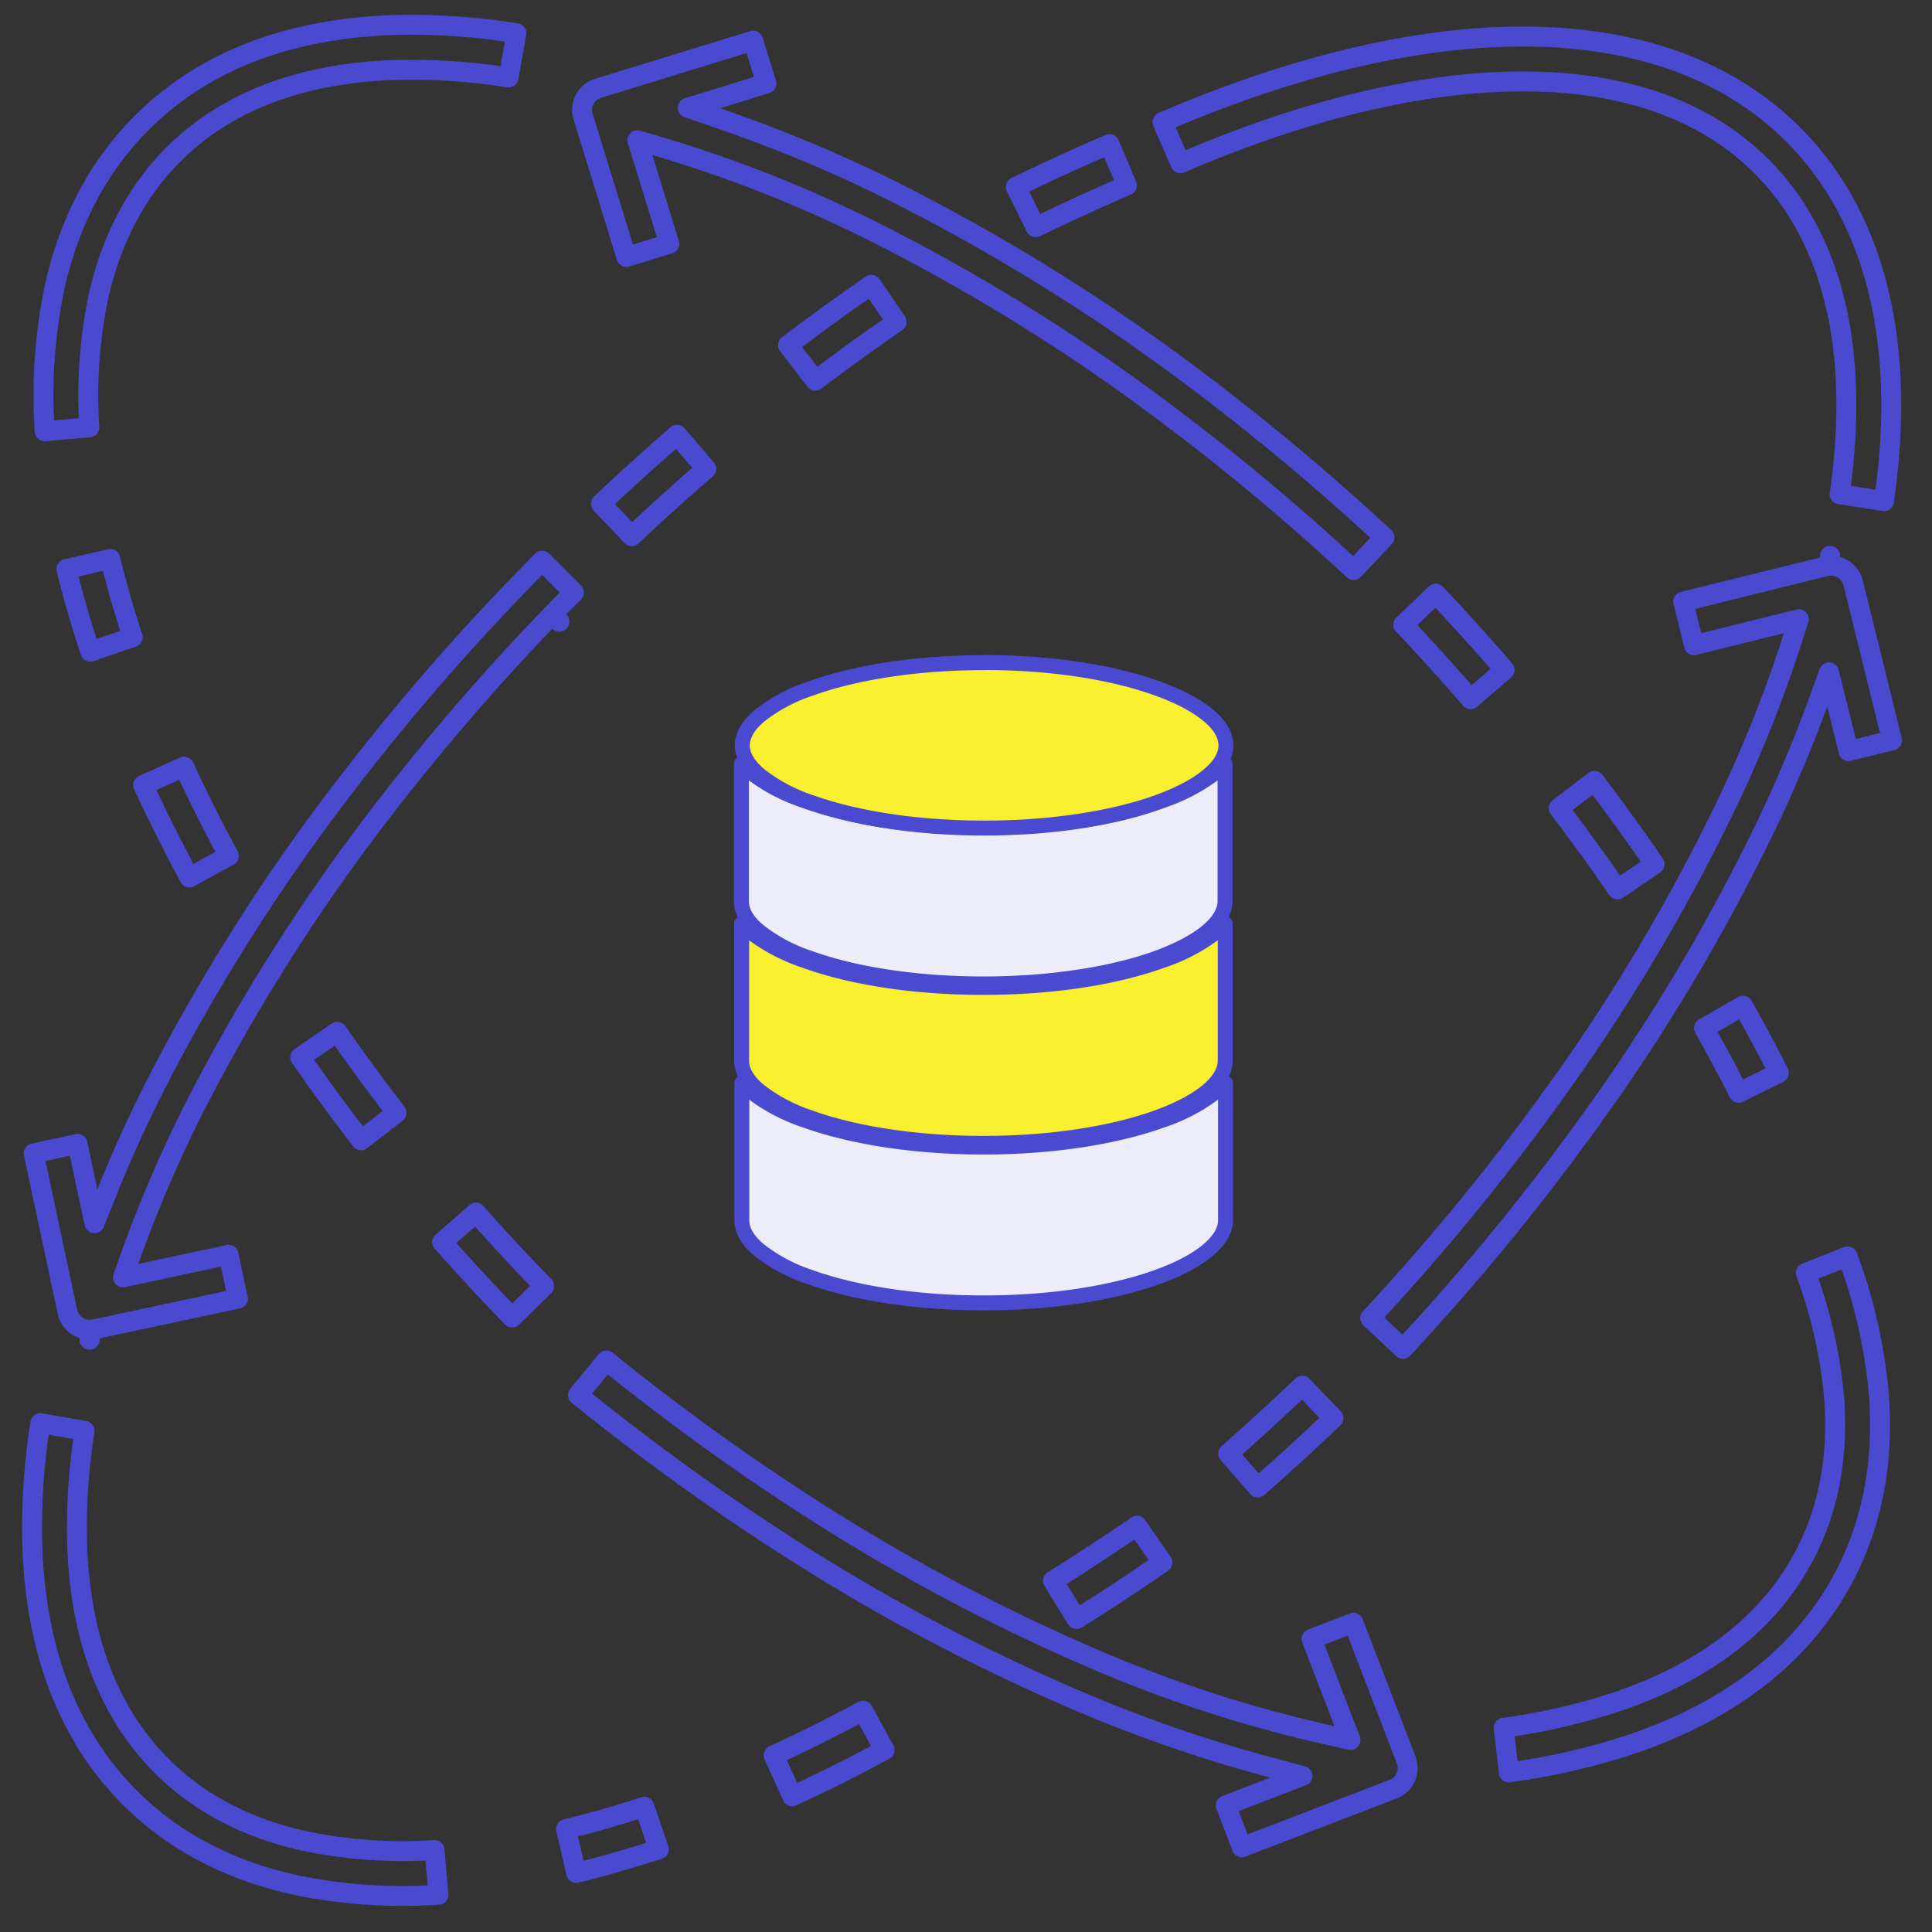 <svg stroke-miterlimit="10" viewBox="0 0 194 194" xml:space="preserve" xmlns="http://www.w3.org/2000/svg" clip-rule="evenodd" stroke-linecap="round" stroke-linejoin="round"><rect x="0" y="0" width="194" height="194" fill="#333333" stroke="none"/><g stroke="#4a4ad0"><path d="M123.03 106.15v.36c0 .95-.53 1.95-1.7 2.96-1.18 1-2.92 1.94-5.14 2.74-4.42 1.6-10.6 2.6-17.44 2.6-6.85 0-13.02-1-17.45-2.6a16.8 16.8 0 0 1-5.13-2.74c-1.18-1-1.7-2-1.7-2.96V92.75c.22.24.46.47.72.7a18.24 18.24 0 0 0 5.6 3c4.63 1.69 10.98 2.7 17.96 2.7s13.32-1.01 17.96-2.7a18.27 18.27 0 0 0 5.6-3c.25-.23.5-.46.72-.7v13.4Z" fill="#f9ef2f" stroke-linecap="butt" stroke-linejoin="miter" stroke-width="1.5"/><path d="M122.28 77.4c.27-.21.5-.44.73-.7V90.5c0 .94-.53 1.95-1.7 2.95-1.17 1-2.91 1.94-5.13 2.75-4.43 1.6-10.6 2.6-17.45 2.6s-13.02-1-17.45-2.6a16.77 16.77 0 0 1-5.13-2.75c-1.18-1-1.7-2-1.7-2.95V76.7c.22.24.46.47.72.7a18.24 18.24 0 0 0 5.6 3c4.63 1.69 10.98 2.7 17.96 2.7s13.33-1.01 17.96-2.7a18.24 18.24 0 0 0 5.6-3h-.01Z" fill="#ededfa" stroke-linecap="butt" stroke-linejoin="miter" stroke-width="1.5"/><path d="M98.82 66.53c6.85 0 13.02 1 17.45 2.62 2.22.8 3.96 1.74 5.13 2.74 1.18 1 1.7 2 1.7 2.96 0 .95-.52 1.95-1.7 2.95-1.17 1-2.91 1.94-5.13 2.75-4.43 1.6-10.6 2.6-17.44 2.6-6.85 0-13.02-1-17.45-2.6a16.8 16.8 0 0 1-5.13-2.75c-1.18-1-1.71-2-1.71-2.95 0-.95.53-1.95 1.7-2.96a16.8 16.8 0 0 1 5.14-2.75c4.43-1.6 10.6-2.6 17.45-2.6l-.01-.01Z" fill="#f9ef2f" stroke-linecap="butt" stroke-linejoin="miter" stroke-width="1.5"/><path d="M9.87 29.88a48.4 48.4 0 0 0-.9 13.03l-4.48.4c-.33-4.8 0-9.63.97-14.35v-.04c1.49-6.7 4.45-12.27 8.77-16.58 5.99-6 14.23-9.31 24.6-9.8a66 66 0 0 1 13.02.8l-.78 4.44a62.18 62.18 0 0 0-12.05-.73H39c-9.05.42-16.36 3.24-21.6 8.47-3.72 3.73-6.25 8.57-7.54 14.36Zm-.8 35.56c-.91-2.73-1.71-5.5-2.4-8.3l4.4-1.02c.65 2.65 1.4 5.27 2.26 7.86l-4.26 1.46Zm5.3 13.39 4.12-1.85a152.9 152.9 0 0 0 4.49 8.96l-3.96 2.17c-1.67-3.1-3.23-6.22-4.64-9.28Zm19.49 24.78c1.64 2.36 3.38 4.74 5.16 7.08l.8 1.05-3.56 2.76-.83-1.08c-1.83-2.4-3.6-4.83-5.28-7.25l3.7-2.55v-.01Zm30.69-87.75 2.66 8.62-4.31 1.32-4.35-14.1a2.25 2.25 0 0 1 1.5-2.82l.1-.04 15.48-4.76 1.33 4.3L72 9.92l-2.94.9 2.92 1c6.4 2.19 12.64 4.8 18.67 7.88a198 198 0 0 1 29.47 18.44 235.23 235.23 0 0 1 18.9 15.82l-3.1 3.28a230.68 230.68 0 0 0-18.51-15.5A193.4 193.4 0 0 0 88.6 23.7a132.39 132.39 0 0 0-22.82-9.1L64 14.08l.54 1.78Zm110.47 85.13c1.27 2.26 2.48 4.52 3.6 6.74l-4.04 2c-1.1-2.2-2.27-4.36-3.47-6.5l3.9-2.24Zm-12.6-11.68c-1.9-2.76-3.88-5.5-5.9-8.16l3.58-2.74c2.08 2.74 4.1 5.53 6.05 8.37l-3.73 2.53Zm-14.75-19.1a223.9 223.9 0 0 0-6.76-7.48l3.26-3.12c2.36 2.5 4.68 5.07 6.92 7.66l-3.42 2.93ZM40.37 190.38c-3.6 0-7.17-.37-10.7-1.1-6.72-1.48-12.3-4.43-16.62-8.76-5.98-5.98-9.3-14.23-9.78-24.6-.17-4.35.1-8.71.78-13.02l4.44.78a62 62 0 0 0-.72 12.05c.42 9.06 3.24 16.37 8.47 21.6 3.74 3.74 8.59 6.27 14.37 7.54h.02a48.2 48.2 0 0 0 13 .9l.4 4.49c-1.22.08-2.44.12-3.65.12Zm25.79-4.7c-2.74.9-5.5 1.7-8.3 2.39l-1.02-4.4c2.65-.64 5.27-1.4 7.86-2.25l1.46 4.27Zm22.66-9.95c-3.1 1.68-6.21 3.23-9.27 4.64l-1.86-4.11c2.96-1.36 5.97-2.86 8.97-4.48l2.17 3.95h-.01Zm37.47-26.37-2.96-3.4.22-.2c2.45-2.16 4.85-4.37 7.22-6.62l3.13 3.26c-2.48 2.38-5.02 4.7-7.61 6.96Z" fill="none" stroke-linecap="butt" stroke-width="2"/><path d="M184.39 30.9h0c1.03 4.6 1.27 9.8.73 15.46m0 0c-.1 1.07-.23 2.16-.4 3.27m4.46.7c.17-1.18.31-2.36.43-3.54h0c.59-6.16.3-11.84-.83-16.88-1.5-6.6-4.43-12.12-8.71-16.4h0c-8.4-8.4-21.45-11.58-37.97-8.94-7.92 1.27-16.45 3.85-25.37 7.69l1.8 4.13c8.54-3.68 16.7-6.16 24.29-7.37m41.9 40.6 4.46.7m-4.8-19.42c-1.28-5.7-3.8-10.5-7.5-14.2-7.48-7.5-19.35-10.03-34.06-7.68l.02.02" fill="none" stroke-linejoin="miter" stroke-width="2"/><path d="m67.99 43.66 2.93 3.42c-2.55 2.2-5.04 4.45-7.48 6.76l-3.1-3.26c2.5-2.37 5.05-4.67 7.65-6.92Zm22.04-11.33c-2.75 1.9-5.5 3.88-8.16 5.9l-2.74-3.58c2.73-2.07 5.54-4.1 8.37-6.05l2.53 3.73Zm-34.6 29.4c.67-.7 1.38-1.42 2.2-2.23l-3.2-3.2-2.24 2.3a232.78 232.78 0 0 0-16.97 19.6 196.02 196.02 0 0 0-18.56 28.75c-2.2 4.17-4.2 8.46-5.95 12.84l-1.22 3.04-.7-3.2-1-4.76-4.41.94 3.4 15.94A2.28 2.28 0 0 0 9 133.53v1-1c.16 0 .33-.02.49-.05l14.4-3.08-.94-4.4-8.85 1.89-1.75.37.6-1.68c2.13-6.02 4.7-11.88 7.69-17.52a191.35 191.35 0 0 1 18.13-28.1 231.16 231.16 0 0 1 16.65-19.23Zm.02 0 .72.7-.72-.7Zm-7.66 60.03c2.22 2.51 4.5 4.97 6.85 7.38l-3.22 3.16-.94-.98c-2.07-2.16-4.1-4.36-6.08-6.6l3.4-2.96h-.01Zm60.3 40.8-2.36-3.83.25-.15c2.77-1.74 5.5-3.53 8.19-5.38l2.56 3.7a207.9 207.9 0 0 1-8.35 5.5l-.28.16Zm76.1-22v-.01a48.45 48.45 0 0 0-2.86-12.73l4.19-1.66a52.91 52.91 0 0 1 3.16 14.03v.04c.49 6.84-.76 13.02-3.67 18.4-4.03 7.44-11 12.97-20.8 16.38a66.85 66.85 0 0 1-12.7 2.96l-.52-4.48c4-.53 7.94-1.45 11.76-2.74 8.57-2.98 14.77-7.77 18.29-14.28 2.52-4.63 3.56-10 3.15-15.9Zm-44.48-10.51c-.66.72-1.34 1.47-2.12 2.3l3.29 3.09 2.17-2.37a233.89 233.89 0 0 0 16.33-20.13A195.97 195.97 0 0 0 177 83.62c2.07-4.24 3.92-8.6 5.54-13.02l1.12-3.08.79 3.18 1.17 4.72 4.37-1.08-3.91-15.82a2.28 2.28 0 0 0-2.3-1.71l-.02-1 .03 1c-.16 0-.32.02-.47.06l-14.3 3.54 1.08 4.38 8.79-2.18 1.73-.43-.54 1.7a130.83 130.83 0 0 1-7.13 17.76 191.4 191.4 0 0 1-17.23 28.66 229.56 229.56 0 0 1-16.02 19.75Z" fill="none" stroke-linecap="butt" stroke-linejoin="miter" stroke-width="2"/><path d="m134.94 172.99-3.24-8.42 4.2-1.62 5.3 13.78a2.25 2.25 0 0 1-1.3 2.92l-.1.04-15.1 5.8-1.62-4.2 4.83-1.86 2.88-1.1-2.98-.8a143.28 143.28 0 0 1-19.16-6.57 197.87 197.87 0 0 1-30.68-16.38 235.1 235.1 0 0 1-19.93-14.5l2.85-3.47a230.3 230.3 0 0 0 19.54 14.2 194.4 194.4 0 0 0 29.96 16 132.39 132.39 0 0 0 23.4 7.5l1.82.4-.67-1.72ZM113.16 18.62a220.44 220.44 0 0 0-9.16 4.2l-2-4.05c3.1-1.5 6.25-2.94 9.4-4.3l1.76 4.15Z" fill="none" stroke-linecap="butt" stroke-linejoin="miter" stroke-width="2"/><path d="M122.32 109.46c.27-.22.5-.46.74-.7v13.77c0 .95-.53 1.95-1.71 2.96-1.17 1-2.91 1.94-5.13 2.74-4.43 1.6-10.6 2.6-17.45 2.6s-13.02-1-17.45-2.6a16.75 16.75 0 0 1-5.13-2.74c-1.18-1-1.7-2-1.7-2.96v-13.77c.22.24.46.48.72.7a18.24 18.24 0 0 0 5.6 3.02c4.63 1.67 10.98 2.7 17.96 2.7s13.33-1.03 17.96-2.7c2.03-.67 3.92-1.7 5.6-3.02h-.01Z" fill="#ededfa" stroke-linecap="butt" stroke-linejoin="miter" stroke-width="1.5"/></g></svg>